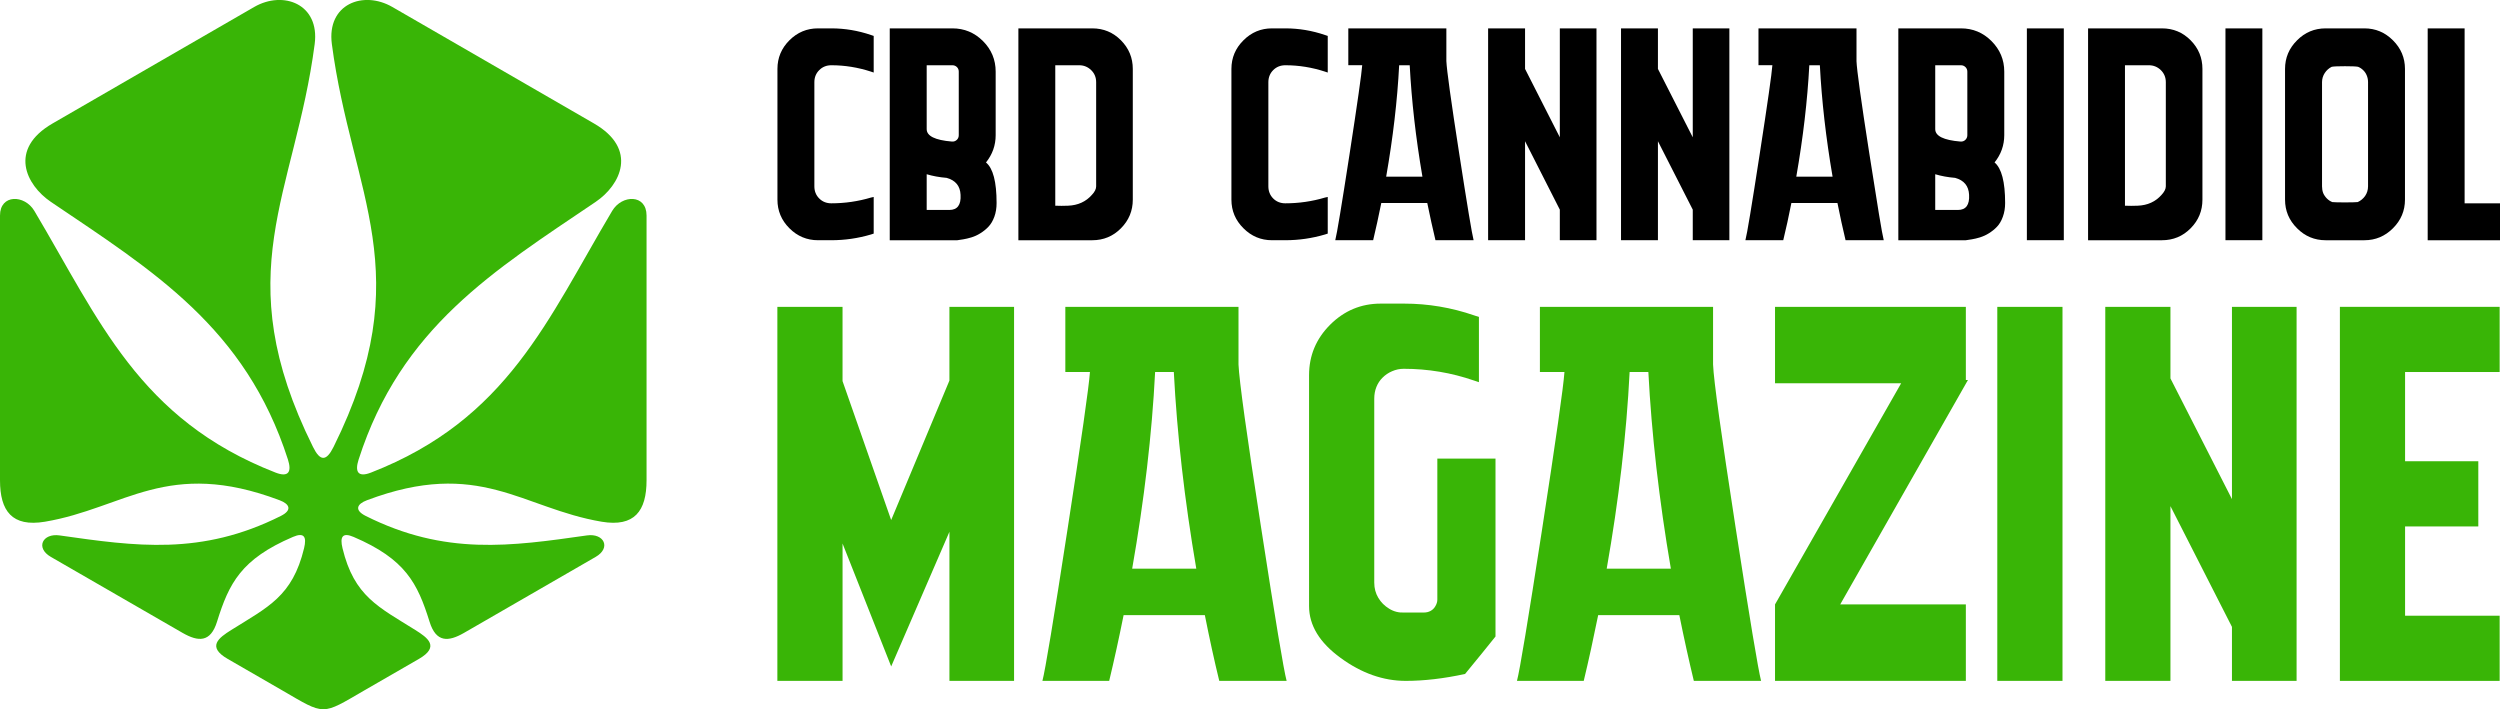 <?xml version="1.0" encoding="utf-8"?>
<!-- Generator: Adobe Illustrator 16.0.0, SVG Export Plug-In . SVG Version: 6.00 Build 0)  -->
<!DOCTYPE svg PUBLIC "-//W3C//DTD SVG 1.1//EN" "http://www.w3.org/Graphics/SVG/1.1/DTD/svg11.dtd">
<svg version="1.1" id="Calque_1" xmlns="http://www.w3.org/2000/svg" xmlns:xlink="http://www.w3.org/1999/xlink" x="0px" y="0px"
	 width="149.352px" height="42.371px" viewBox="0 0 149.352 42.371" enable-background="new 0 0 149.352 42.371"
	 xml:space="preserve">
<g>
	<path fill-rule="evenodd" clip-rule="evenodd" fill="#39B506" d="M19.312,42.371c-0.001,0-0.003,0-0.004,0
		c-0.582-0.005-1.158-0.379-2.418-1.11l-3.292-1.9c-1.262-0.73-0.519-1.263,0.216-1.724c2.184-1.37,3.657-2.004,4.351-4.884
		c0.169-0.694-0.003-0.96-0.661-0.678c-3.098,1.325-3.822,2.764-4.54,5.071c-0.389,1.25-1.123,1.196-2.047,0.669l-1.252-0.722
		L3.039,33.27c-0.941-0.543-0.492-1.428,0.519-1.284c4.556,0.648,8.47,1.22,13.224-1.165c0.686-0.347,0.524-0.71-0.078-0.936
		c-6.713-2.529-9.245,0.475-14.021,1.283C0.713,31.498,0,30.522,0,28.691v-8.34v-7.475c0-1.286,1.468-1.257,2.051-0.279
		c3.871,6.506,6.25,12.453,14.404,15.633c0.793,0.311,0.979-0.052,0.747-0.775c-2.535-7.892-8.073-11.279-14.16-15.393
		c-1.492-1.009-2.554-3.154,0.1-4.687l6.523-3.77l5.519-3.187c1.744-1.007,3.928-0.175,3.615,2.215
		c-1.182,9.01-5.254,13.687-0.102,24.064c0.432,0.878,0.798,0.871,1.231,0c5.15-10.378,1.081-15.055-0.103-24.064
		c-0.314-2.39,1.873-3.222,3.615-2.215l5.518,3.187l6.525,3.77c2.652,1.532,1.592,3.678,0.1,4.687
		c-6.087,4.114-11.627,7.501-14.16,15.393c-0.232,0.723-0.047,1.086,0.747,0.775c8.154-3.18,10.534-9.127,14.403-15.633
		c0.584-0.978,2.052-1.007,2.052,0.279v7.475v8.34c0,1.832-0.713,2.807-2.682,2.477c-4.776-0.809-7.309-3.813-14.022-1.283
		c-0.601,0.226-0.765,0.589-0.077,0.936c4.752,2.385,8.667,1.813,13.223,1.165c1.013-0.144,1.459,0.741,0.518,1.284l-6.625,3.824
		l-1.252,0.722c-0.921,0.527-1.656,0.581-2.045-0.669c-0.719-2.308-1.443-3.746-4.54-5.071c-0.658-0.282-0.83-0.017-0.661,0.678
		c0.695,2.88,2.166,3.514,4.35,4.884c0.737,0.461,1.479,0.993,0.218,1.724l-3.294,1.9c-1.26,0.731-1.835,1.104-2.418,1.11
		C19.314,42.371,19.312,42.371,19.312,42.371"/>
	<g>
		<g>
			<path d="M49.664,3.898c-0.288,0-0.531,0.098-0.722,0.291c-0.195,0.193-0.291,0.434-0.291,0.722v6.221
				c0,0.29,0.096,0.532,0.291,0.725c0.19,0.193,0.434,0.289,0.722,0.289c0.808,0,1.597-0.114,2.369-0.344l0.162-0.036v2.189
				l-0.162,0.053c-0.772,0.229-1.562,0.343-2.369,0.343h-0.796c-0.663,0-1.232-0.238-1.709-0.715
				c-0.476-0.476-0.714-1.044-0.714-1.708V4.117c0-0.663,0.238-1.232,0.714-1.708c0.477-0.477,1.046-0.714,1.709-0.714h0.796
				c0.808,0,1.597,0.133,2.369,0.396l0.162,0.055v2.188l-0.162-0.055C51.26,4.027,50.471,3.898,49.664,3.898z"/>
			<path d="M58.904,9.705c0.422,0.35,0.633,1.158,0.633,2.423c0,0.303-0.044,0.577-0.135,0.824
				c-0.092,0.247-0.209,0.444-0.354,0.595c-0.145,0.153-0.305,0.28-0.48,0.388c-0.173,0.11-0.351,0.189-0.531,0.245
				c-0.182,0.054-0.344,0.094-0.488,0.117c-0.146,0.026-0.266,0.044-0.361,0.055H57.06h-3.906V1.695h3.743
				c0.71,0,1.32,0.252,1.826,0.758c0.506,0.507,0.759,1.114,0.759,1.826v3.797C59.482,8.68,59.29,9.223,58.904,9.705z M56.897,3.898
				h-1.536v3.816c0,0.411,0.499,0.658,1.499,0.742c0.121,0.012,0.224-0.024,0.308-0.107c0.073-0.073,0.109-0.165,0.109-0.272V4.279
				c0-0.109-0.036-0.199-0.109-0.271C57.096,3.936,57.004,3.898,56.897,3.898z M56.715,12.543c0.481,0,0.706-0.302,0.67-0.904
				c-0.023-0.529-0.302-0.868-0.831-1.013c-0.435-0.036-0.833-0.109-1.193-0.217v2.134H56.715z"/>
			<path d="M67.674,4.117v7.812c0,0.664-0.236,1.232-0.706,1.708c-0.471,0.477-1.043,0.715-1.718,0.715h-4.411V1.695h4.411
				c0.675,0,1.247,0.237,1.718,0.714C67.438,2.885,67.674,3.454,67.674,4.117z M65.232,11.64c0.171-0.181,0.253-0.35,0.253-0.507
				V4.911c0-0.288-0.099-0.528-0.298-0.722c-0.199-0.193-0.437-0.291-0.714-0.291c-0.326,0-0.803,0-1.43,0v8.391
				c0.242,0.011,0.496,0.011,0.762,0C64.396,12.266,64.872,12.05,65.232,11.64z"/>
			<path d="M76.787,3.898c-0.29,0-0.532,0.098-0.725,0.291c-0.191,0.193-0.289,0.434-0.289,0.722v6.221
				c0,0.29,0.098,0.532,0.289,0.725c0.192,0.193,0.435,0.289,0.725,0.289c0.809,0,1.599-0.114,2.369-0.344l0.164-0.036v2.189
				l-0.164,0.053c-0.771,0.229-1.561,0.343-2.369,0.343h-0.798c-0.661,0-1.23-0.238-1.705-0.715
				c-0.479-0.476-0.718-1.044-0.718-1.708V4.117c0-0.663,0.239-1.232,0.718-1.708c0.475-0.477,1.044-0.714,1.705-0.714h0.798
				c0.809,0,1.599,0.133,2.369,0.396l0.164,0.055v2.188l-0.164-0.055C78.385,4.027,77.595,3.898,76.787,3.898z"/>
			<path d="M86.407,3.646c0.024,0.543,0.277,2.372,0.761,5.488c0.482,3.117,0.771,4.855,0.866,5.216h-2.278
				c-0.166-0.699-0.331-1.44-0.49-2.224h-2.746c-0.158,0.784-0.319,1.524-0.486,2.224H79.77c0.096-0.361,0.379-2.067,0.85-5.118
				c0.47-3.049,0.723-4.828,0.76-5.335h-0.831V1.695h5.858V3.646z M82.811,10.554h2.166c-0.398-2.326-0.649-4.544-0.76-6.655h-0.63
				C83.479,6.009,83.217,8.228,82.811,10.554z"/>
			<path d="M95.375,1.695v12.656h-2.19v-1.826l-2.077-4.088v5.914h-2.207V1.695h2.207v2.422l2.077,4.086V1.695H95.375z"/>
			<path d="M103.314,1.695v12.656h-2.187v-1.826l-2.081-4.088v5.914h-2.205V1.695h2.205v2.422l2.081,4.086V1.695H103.314z"/>
			<path d="M110.908,3.646c0.022,0.543,0.275,2.372,0.761,5.488c0.485,3.117,0.771,4.855,0.867,5.216h-2.281
				c-0.166-0.699-0.331-1.44-0.485-2.224h-2.751c-0.155,0.784-0.315,1.524-0.486,2.224h-2.261c0.098-0.361,0.379-2.067,0.85-5.118
				c0.472-3.049,0.725-4.828,0.762-5.335h-0.831V1.695h5.856V3.646z M107.312,10.554h2.168c-0.398-2.326-0.651-4.544-0.76-6.655
				h-0.63C107.978,6.009,107.718,8.228,107.312,10.554z"/>
			<path d="M119.157,9.705c0.419,0.35,0.631,1.158,0.631,2.423c0,0.303-0.046,0.577-0.137,0.824
				c-0.089,0.247-0.206,0.444-0.351,0.595c-0.144,0.153-0.308,0.28-0.481,0.388c-0.173,0.11-0.354,0.189-0.529,0.245
				c-0.182,0.054-0.346,0.094-0.49,0.117c-0.146,0.026-0.268,0.044-0.363,0.055h-0.122h-3.907V1.695h3.739
				c0.714,0,1.319,0.252,1.826,0.758c0.506,0.507,0.763,1.114,0.763,1.826v3.797C119.735,8.68,119.542,9.223,119.157,9.705z
				 M117.146,3.898h-1.534v3.816c0,0.411,0.497,0.658,1.499,0.742c0.121,0.012,0.224-0.024,0.308-0.107
				c0.071-0.073,0.111-0.165,0.111-0.272V4.279c0-0.109-0.04-0.199-0.111-0.271C117.345,3.936,117.256,3.898,117.146,3.898z
				 M116.968,12.543c0.479,0,0.701-0.302,0.667-0.904c-0.024-0.529-0.301-0.868-0.833-1.013c-0.435-0.036-0.831-0.109-1.19-0.217
				v2.134H116.968z"/>
			<path d="M123.294,14.351h-2.207V1.695h2.207V14.351z"/>
			<path d="M131.575,4.117v7.812c0,0.664-0.233,1.232-0.703,1.708c-0.47,0.477-1.042,0.715-1.718,0.715h-4.411V1.695h4.411
				c0.676,0,1.248,0.237,1.718,0.714C131.341,2.885,131.575,3.454,131.575,4.117z M129.134,11.64
				c0.166-0.181,0.254-0.35,0.254-0.507V4.911c0-0.288-0.1-0.528-0.297-0.722c-0.199-0.193-0.438-0.291-0.716-0.291
				c-0.325,0-0.803,0-1.428,0v8.391c0.242,0.011,0.492,0.011,0.759,0C128.298,12.266,128.773,12.05,129.134,11.64z"/>
			<path d="M135.155,14.351h-2.204V1.695h2.204V14.351z"/>
			<path d="M143.675,4.117v7.812c0,0.664-0.241,1.232-0.718,1.708c-0.477,0.477-1.044,0.715-1.709,0.715h-2.311
				c-0.665,0-1.236-0.238-1.709-0.715c-0.479-0.476-0.718-1.044-0.718-1.708V4.117c0-0.663,0.239-1.232,0.718-1.708
				c0.473-0.477,1.044-0.714,1.709-0.714h2.311c0.665,0,1.232,0.237,1.709,0.714C143.434,2.885,143.675,3.454,143.675,4.117z
				 M140.853,12.072c0.182-0.083,0.328-0.206,0.443-0.369c0.111-0.163,0.173-0.354,0.173-0.571V4.911
				c0-0.143-0.026-0.277-0.075-0.396c-0.047-0.119-0.115-0.225-0.208-0.316c-0.089-0.09-0.193-0.16-0.315-0.209
				c-0.121-0.023-0.381-0.034-0.779-0.034c-0.395,0-0.663,0.01-0.792,0.034c-0.171,0.084-0.311,0.209-0.416,0.37
				c-0.109,0.165-0.164,0.348-0.164,0.552v6.221c0,0.144,0.023,0.278,0.068,0.399c0.051,0.119,0.126,0.229,0.222,0.326
				c0.096,0.096,0.204,0.168,0.325,0.215c0.12,0.012,0.371,0.019,0.757,0.019S140.732,12.084,140.853,12.072z"/>
			<path d="M149.352,12.146v2.206h-2.114h-2.206V1.695h2.206v10.451H149.352z"/>
		</g>
		<g>
			<path fill="#39B506" d="M60.581,18.331v22.345h-3.861v-8.907l-3.48,8.045l-2.905-7.344v8.206H46.44V18.331h3.894v4.436
				l2.905,8.302l3.48-8.333v-4.404H60.581z"/>
			<path fill="#39B506" d="M73.989,21.777c0.042,0.958,0.488,4.188,1.342,9.688c0.849,5.504,1.36,8.572,1.533,9.211H72.84
				c-0.301-1.232-0.587-2.543-0.861-3.926h-4.854c-0.278,1.383-0.564,2.693-0.861,3.926h-3.989c0.169-0.639,0.67-3.651,1.497-9.033
				c0.831-5.383,1.279-8.525,1.343-9.419h-1.471v-3.893h10.345V21.777z M67.637,33.972h3.83c-0.702-4.105-1.149-8.023-1.342-11.748
				h-1.117C68.818,25.949,68.358,29.866,67.637,33.972z"/>
			<path fill="#39B506" d="M83.858,22.032c-0.239,0-0.466,0.047-0.691,0.145c-0.225,0.094-0.41,0.223-0.572,0.384
				c-0.16,0.157-0.283,0.344-0.368,0.557c-0.086,0.215-0.128,0.447-0.128,0.704v10.983c0,0.341,0.082,0.643,0.241,0.908
				c0.157,0.266,0.374,0.485,0.651,0.652c0.279,0.173,0.577,0.246,0.897,0.228h1.178c0.15,0,0.283-0.035,0.401-0.098
				c0.115-0.063,0.215-0.159,0.286-0.287c0.075-0.129,0.114-0.256,0.114-0.382v-8.428h3.475v10.627
				c-0.426,0.536-1.031,1.279-1.818,2.238c-1.276,0.277-2.458,0.413-3.542,0.413c-1.339,0-2.64-0.455-3.893-1.372
				c-1.26-0.916-1.885-1.947-1.885-3.097V22.416c0-1.169,0.419-2.175,1.258-3.016c0.844-0.841,1.849-1.262,3.021-1.262h1.404
				c1.422,0,2.818,0.234,4.182,0.704l0.283,0.094v3.895l-0.283-0.094C86.707,22.266,85.303,22.032,83.858,22.032z"/>
			<path fill="#39B506" d="M102.34,21.777c0.038,0.958,0.49,4.188,1.339,9.688c0.85,5.504,1.363,8.572,1.53,9.211h-4.018
				c-0.297-1.232-0.587-2.543-0.866-3.926h-4.849c-0.279,1.383-0.566,2.693-0.862,3.926h-3.989c0.17-0.639,0.669-3.651,1.498-9.033
				c0.829-5.383,1.277-8.525,1.339-9.419h-1.467v-3.893h10.345V21.777z M95.986,33.972h3.832c-0.702-4.105-1.15-8.023-1.344-11.748
				h-1.119C97.168,25.949,96.708,29.866,95.986,33.972z"/>
			<path fill="#39B506" d="M117.567,22.702l-7.632,13.407h7.506v4.566h-11.4v-4.566l7.536-13.214h-7.536v-4.564h11.4v4.371H117.567z
				"/>
			<path fill="#39B506" d="M123.215,40.676h-3.895V18.331h3.895V40.676z"/>
			<path fill="#39B506" d="M137.2,18.331v22.345h-3.861V37.45l-3.675-7.213v10.438h-3.893V18.331h3.893v4.275l3.675,7.212V18.331
				H137.2z"/>
			<path fill="#39B506" d="M149.331,22.224h-5.65v5.331h4.375v3.895h-4.375v5.333h5.65v3.894h-9.544V18.331h9.544V22.224z"/>
		</g>
	</g>
</g>
</svg>
